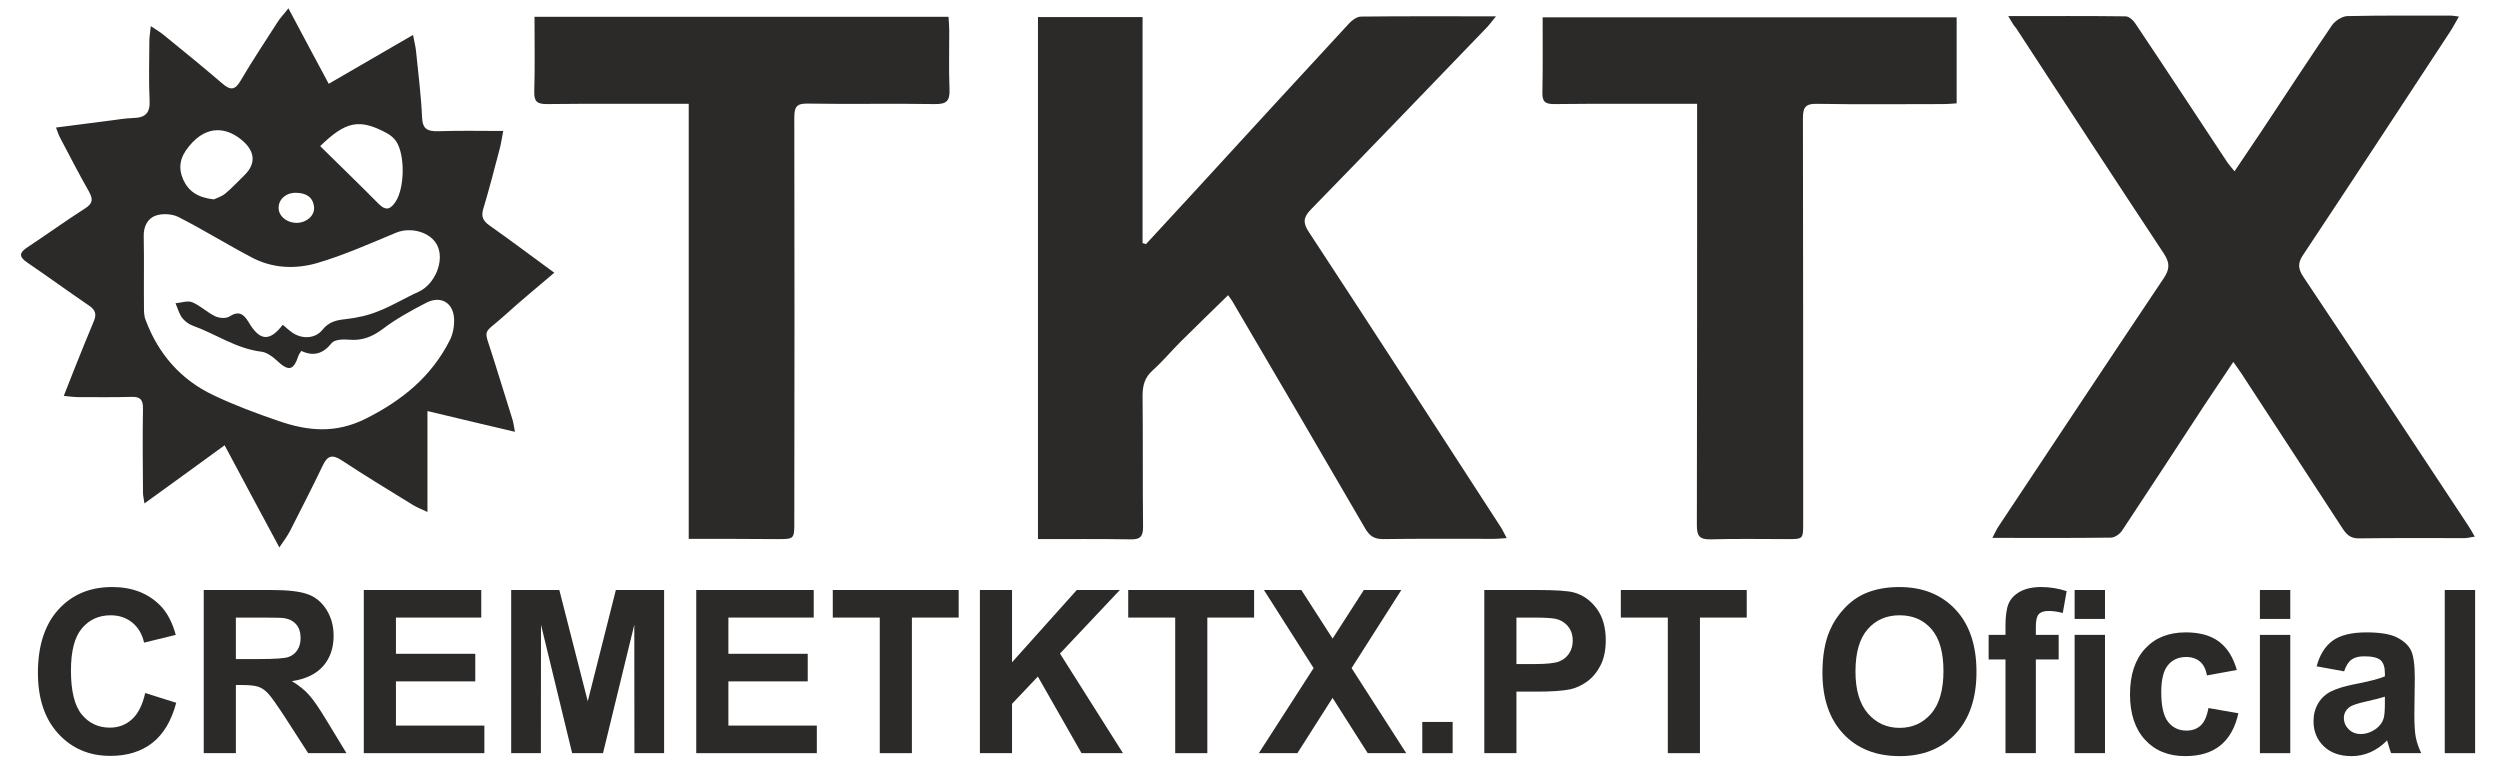 <?xml version="1.0" encoding="UTF-8"?>
<!DOCTYPE svg PUBLIC "-//W3C//DTD SVG 1.1//EN" "http://www.w3.org/Graphics/SVG/1.1/DTD/svg11.dtd">
<!-- Creator: CorelDRAW 2019 (64-Bit) -->
<svg xmlns="http://www.w3.org/2000/svg" xml:space="preserve" width="300mm" height="92mm" version="1.1" style="shape-rendering:geometricPrecision; text-rendering:geometricPrecision; image-rendering:optimizeQuality; fill-rule:evenodd; clip-rule:evenodd"
viewBox="0 0 30000 9200"
 xmlns:xlink="http://www.w3.org/1999/xlink">
 <defs>
  <style type="text/css">
   <![CDATA[
    .fil0 {fill:#2B2A29}
    .fil1 {fill:#2B2A29;fill-rule:nonzero}
   ]]>
  </style>
 </defs>
 <g id="Layer_x0020_1">
  <g id="_2141844560336">
   <path class="fil0" d="M13751.87 2929.38c196.49,-214.09 395.92,-428.18 592.41,-642.27 612.95,-668.67 1228.82,-1340.27 1844.7,-2006 35.19,-38.13 93.85,-82.12 143.7,-82.12 527.9,-5.87 1052.86,-2.93 1618.88,-2.93 -46.92,58.66 -73.32,93.85 -102.65,126.11 -703.86,730.26 -1407.72,1463.44 -2117.45,2190.77 -90.92,93.85 -99.71,158.37 -26.39,269.81 774.25,1178.97 1539.7,2363.8 2308.08,3548.63 20.53,32.26 35.19,67.45 67.45,126.11 -58.66,2.93 -102.65,8.8 -149.57,8.8 -445.78,0 -888.62,-2.93 -1334.4,2.93 -111.44,0 -164.23,-41.06 -217.02,-131.97 -527.9,-909.15 -1058.72,-1815.37 -1589.55,-2718.66 -14.66,-23.46 -32.26,-46.92 -52.79,-76.25 -190.63,187.7 -381.26,369.53 -566.01,554.29 -114.38,114.38 -217.02,237.55 -337.27,346.06 -99.71,87.98 -123.18,184.76 -123.18,310.87 5.87,522.03 0,1044.06 5.87,1569.02 0,117.31 -35.19,152.5 -149.57,149.57 -366.59,-5.87 -733.19,-2.93 -1111.51,-2.93 0,-2093.99 0,-4176.24 0,-6264.36 419.38,0 827.04,0 1255.22,0 0,909.15 0,1812.44 0,2712.8 11.72,2.92 26.38,5.86 41.05,11.72z"/>
   <path class="fil0" d="M24098.61 193.12c489.77,0 950.21,-2.93 1407.72,2.93 41.06,0 93.85,46.92 117.31,85.05 369.53,551.36 733.19,1105.65 1099.78,1659.94 23.46,35.19 52.79,67.45 90.92,114.38 120.24,-178.9 231.69,-343.13 343.13,-510.3 275.68,-416.45 548.42,-832.9 827.04,-1243.49 38.13,-52.79 120.24,-105.58 181.83,-108.51 416.45,-8.8 829.97,-5.87 1246.42,-5.87 23.46,0 46.92,5.87 93.85,11.73 -41.06,70.39 -70.39,129.04 -105.58,181.83 -586.55,894.49 -1173.1,1788.98 -1765.52,2680.54 -64.52,96.78 -58.66,164.23 2.93,258.08 665.74,994.2 1322.67,1994.27 1982.54,2991.41 23.46,35.19 43.99,73.32 76.25,129.04 -49.86,5.87 -85.05,17.6 -120.24,17.6 -425.25,0 -850.5,-2.93 -1275.75,2.93 -102.65,0 -146.64,-52.79 -193.56,-123.18 -404.72,-621.74 -812.37,-1243.49 -1217.09,-1865.23 -23.46,-35.19 -49.86,-70.39 -90.92,-129.04 -117.31,175.97 -228.75,340.2 -337.27,504.43 -331.4,507.37 -662.8,1014.73 -997.14,1519.17 -26.39,41.06 -87.98,85.05 -134.91,85.05 -463.38,5.87 -926.75,2.93 -1422.39,2.93 35.19,-64.52 52.79,-108.51 82.12,-149.57 656.94,-988.34 1310.94,-1976.68 1973.74,-2965.01 73.32,-108.51 76.25,-184.76 2.93,-296.21 -595.35,-900.36 -1184.83,-1803.64 -1774.32,-2706.93 -29.3,-32.25 -52.76,-73.31 -93.82,-143.7z"/>
   <path class="fil0" d="M5129.57 4932.45c0,416.45 0,797.71 0,1211.23 -76.25,-35.19 -129.04,-55.72 -175.97,-85.05 -287.41,-175.97 -574.82,-351.93 -856.36,-536.69 -108.51,-70.39 -167.17,-55.72 -222.89,61.59 -126.11,263.95 -261.02,524.96 -392.99,785.98 -29.33,58.66 -70.39,111.44 -129.04,199.43 -228.75,-425.25 -439.91,-818.24 -656.94,-1225.89 -319.67,234.62 -630.54,457.51 -961.94,698 -8.8,-58.66 -17.6,-93.85 -17.6,-131.97 -2.93,-337.27 -5.87,-674.53 0,-1011.8 0,-99.71 -32.26,-137.84 -134.91,-134.91 -211.16,5.87 -419.38,2.93 -630.54,2.93 -52.79,0 -102.65,-5.87 -184.76,-14.66 49.86,-123.18 87.98,-228.75 129.04,-328.47 76.25,-190.63 152.5,-381.26 231.69,-568.95 35.19,-82.12 17.6,-134.91 -55.72,-184.76 -249.29,-170.12 -495.64,-349.02 -744.92,-519.12 -102.65,-70.39 -93.85,-117.31 2.93,-181.83 231.69,-152.5 457.51,-316.74 692.13,-466.31 90.92,-58.66 99.71,-108.51 46.92,-202.36 -120.24,-211.16 -231.69,-428.18 -346.06,-645.21 -17.6,-32.26 -29.33,-70.39 -49.86,-123.18 222.89,-29.33 428.18,-55.72 636.41,-82.12 96.78,-11.73 193.56,-29.33 290.34,-32.26 146.64,-2.93 205.29,-61.59 196.49,-214.09 -11.73,-234.62 -2.93,-469.24 -2.93,-703.86 0,-52.79 8.8,-102.65 17.6,-184.76 70.39,46.92 120.24,76.25 161.3,111.44 234.62,190.63 469.24,381.26 700.93,580.69 96.78,82.12 149.57,73.32 214.09,-35.19 140.77,-240.49 296.21,-472.17 445.78,-706.79 29.33,-46.92 70.39,-87.98 129.04,-164.23 167.17,316.74 322.6,604.15 483.9,906.22 340.2,-196.49 662.8,-384.19 1011.8,-586.55 14.66,79.18 29.33,134.91 35.19,187.7 26.39,266.88 61.59,533.76 73.32,803.57 5.87,140.77 67.45,167.17 193.56,164.23 252.22,-8.8 504.43,-2.93 780.11,-2.93 -17.6,90.92 -26.39,161.3 -46.92,231.69 -61.59,237.55 -123.18,472.17 -193.56,706.79 -26.39,90.92 0,140.77 73.32,193.56 258.08,181.83 510.3,372.46 780.11,568.95 -202.36,173.03 -395.92,331.4 -583.62,501.5 -287.41,261.02 -266.88,137.84 -149.57,519.1 76.25,246.35 155.44,492.7 231.69,741.99 11.73,35.19 14.66,73.32 29.33,146.64 -354.86,-85.05 -689.19,-161.3 -1049.92,-249.29zm-1736.19 -1035.26c41.06,35.19 73.32,64.52 105.58,87.98 120.24,87.98 281.54,82.12 369.53,-26.39 76.25,-96.78 167.17,-117.31 278.61,-129.04 131.97,-14.66 266.88,-43.99 390.06,-93.85 167.17,-64.52 322.6,-161.3 486.84,-234.62 196.49,-90.92 313.8,-375.39 222.89,-557.22 -79.18,-161.3 -322.6,-225.82 -498.57,-149.57 -310.87,129.04 -618.81,266.88 -938.48,360.73 -258.08,76.25 -536.69,67.45 -785.98,-64.52 -296.21,-155.44 -583.62,-334.33 -882.76,-486.84 -76.25,-38.13 -190.63,-43.99 -269.81,-17.6 -96.78,32.26 -149.57,129.04 -146.64,246.35 5.87,284.48 0,566.02 2.93,850.5 0,52.79 0,111.44 20.53,158.37 152.5,407.65 422.32,715.59 812.37,900.36 252.22,120.24 519.1,219.96 785.98,310.87 349,120.24 680.4,152.5 1044.06,-29.33 436.98,-219.96 785.98,-504.43 1005.93,-938.48 38.13,-73.32 55.72,-167.17 52.79,-252.22 -5.87,-199.43 -158.37,-290.34 -334.33,-199.43 -181.83,93.85 -363.66,193.56 -524.96,316.74 -126.11,93.85 -249.28,140.77 -404.72,126.11 -67.45,-5.87 -170.1,-2.93 -205.29,41.06 -105.58,131.97 -222.89,161.3 -363.66,93.85 -17.6,26.39 -26.39,35.19 -32.26,49.86 -61.59,190.63 -120.24,199.43 -266.88,61.59 -49.86,-46.92 -120.24,-96.78 -184.76,-102.65 -302.07,-38.13 -545.49,-214.09 -824.1,-313.8 -46.92,-17.6 -96.78,-55.72 -126.11,-96.78 -35.19,-49.86 -49.86,-111.44 -76.25,-170.1 67.45,-5.87 146.64,-35.19 202.36,-11.73 96.78,41.06 175.97,120.24 272.75,167.17 46.92,23.46 129.04,29.33 167.17,5.87 114.38,-73.32 173.03,-38.13 234.62,64.52 134.88,228.73 252.19,237.53 410.56,32.24zm448.71 -2143.84c237.55,234.62 472.17,460.44 700.93,692.13 90.92,90.92 143.7,64.52 205.29,-26.39 108.51,-167.17 114.38,-566.02 2.93,-727.32 -26.39,-38.13 -67.45,-70.39 -108.51,-93.85 -328.47,-175.97 -489.77,-146.65 -800.64,155.43zm-1275.75 639.34c29.33,-14.66 90.92,-32.26 137.84,-70.39 82.12,-67.45 155.44,-149.57 231.69,-222.89 131.97,-129.04 126.11,-272.75 -11.73,-398.85 -178.9,-164.23 -431.11,-222.89 -656.94,55.72 -108.51,131.97 -131.97,255.15 -67.45,401.79 64.52,140.77 178.9,214.09 366.59,234.62zm1000.07 281.54c114.38,-2.93 211.16,-87.98 202.36,-187.7 -11.73,-126.11 -99.71,-170.1 -214.09,-173.03 -120.24,-2.93 -211.16,76.25 -211.16,178.9 -2.93,99.71 99.72,184.76 222.89,181.83z"/>
   <path class="fil0" d="M20365.22 1245.98c-67.45,0 -120.24,0 -173.03,0 -513.23,0 -1026.46,-2.93 -1539.7,2.93 -105.58,0 -146.64,-23.46 -143.7,-137.84 5.87,-296.21 2.93,-595.35 2.93,-903.29 1662.87,0 3311.08,0 4968.09,0 0,340.2 0,677.47 0,1032.33 -49.86,2.93 -99.71,8.8 -152.5,8.8 -507.37,0 -1017.67,5.87 -1525.03,-2.93 -143.7,-2.93 -167.17,49.86 -167.17,175.97 2.93,1618.88 2.93,3234.83 2.93,4853.71 0,193.56 0,193.56 -187.7,193.56 -307.94,0 -615.88,-5.87 -923.82,2.93 -131.97,2.93 -164.23,-41.06 -164.23,-167.17 2.93,-1618.88 2.93,-3234.83 2.93,-4853.71 0,-64.52 0,-126.1 0,-205.29z"/>
   <path class="fil0" d="M8264.68 6466.28c0,-1750.85 0,-3472.38 0,-5220.3 -67.45,0 -123.18,0 -178.9,0 -507.37,0 -1017.67,-2.93 -1525.03,2.93 -114.38,0 -152.5,-29.33 -149.57,-149.57 8.8,-296.21 2.93,-592.42 2.93,-897.42 1662.87,0 3308.15,0 4968.09,0 2.93,55.72 8.8,108.51 8.8,161.3 0,234.62 -5.87,469.24 2.93,703.86 5.87,137.84 -29.33,184.76 -175.97,181.83 -507.37,-8.8 -1017.67,2.93 -1525.03,-5.87 -131.97,-2.93 -161.3,38.13 -161.3,167.17 2.93,1618.88 2.93,3234.83 0,4853.71 0,205.29 0,205.29 -208.23,205.29 -346.06,-2.93 -689.19,-2.93 -1058.72,-2.93z"/>
   <path class="fil1" d="M1742.29 8315.95l372.34 117.58c-57.18,215.57 -152.48,375.54 -285.46,480.37 -132.98,104.36 -301.42,156.77 -505.77,156.77 -253.1,0 -461,-88.87 -624.12,-266.61 -162.68,-177.75 -244.25,-420.66 -244.25,-729.21 0,-325.86 82.01,-579.26 245.58,-759.74 163.56,-180.48 378.99,-270.72 645.84,-270.72 233.16,0 422.44,71.1 567.83,212.84 86.88,83.86 151.6,204.18 195.03,361.41l-380.32 92.98c-22.61,-101.18 -69.6,-181.39 -140.96,-240.18 -71.8,-58.8 -158.69,-87.96 -260.64,-87.96 -141.4,0 -256.21,51.95 -343.98,156.32 -88.2,103.91 -132.09,272.54 -132.09,505.88 0,247.02 43.44,423.4 129.88,528.22 86.88,105.28 199.47,157.69 338.21,157.69 102.4,0 190.61,-33.27 264.19,-100.26 73.59,-67 126.78,-171.82 158.69,-315.38z"/>
   <path id="1" class="fil1" d="M2444.87 9037.86l0 -1957.92 809.85 0c203.46,0 351.51,17.78 443.71,52.87 92.65,35.09 166.23,97.53 221.64,187.32 55.41,90.23 83.34,192.78 83.34,308.54 0,147.21 -41.67,268.44 -125.45,364.15 -83.78,95.71 -208.78,155.87 -375.45,180.93 82.89,49.68 151.16,104.37 204.79,164.07 54.08,59.71 126.77,165.9 218.09,318.12l232.27 381.92 -459.67 0 -275.71 -427.5c-98.85,-151.76 -166.67,-247.47 -203.46,-287.12 -36.35,-39.2 -74.92,-66.54 -115.7,-81.13 -41.22,-14.58 -105.93,-21.87 -194.59,-21.87l-78.01 0 0 817.62 -385.65 0zm385.65 -1129.36l284.57 0c184.4,0 299.21,-8.2 345.31,-24.15 45.65,-15.95 82.01,-43.75 107.72,-82.95 26.15,-39.19 39.01,-88.41 39.01,-147.21 0,-66.08 -17.3,-118.95 -51.43,-159.97 -34.13,-40.56 -82.44,-66.08 -144.51,-76.56 -31.47,-4.56 -124.99,-6.84 -280.58,-6.84l-300.09 0 0 497.68z"/>
   <polygon id="2" class="fil1" points="4365.56,9037.86 4365.56,7079.94 5775.15,7079.94 5775.15,7410.82 4751.2,7410.82 4751.2,7845.61 5703.34,7845.61 5703.34,8176.49 4751.2,8176.49 4751.2,8706.98 5812.39,8706.98 5812.39,9037.86 "/>
   <polygon id="3" class="fil1" points="6134.19,9037.86 6134.19,7079.94 6711.77,7079.94 7053.09,8415.3 7390.42,7079.94 7969.33,7079.94 7969.33,9037.86 7612.93,9037.86 7611.61,7496.5 7236.16,9037.86 6865.58,9037.86 6491.91,7496.5 6490.58,9037.86 "/>
   <polygon id="4" class="fil1" points="8354.97,9037.86 8354.97,7079.94 9764.57,7079.94 9764.57,7410.82 8740.62,7410.82 8740.62,7845.61 9692.76,7845.61 9692.76,8176.49 8740.62,8176.49 8740.62,8706.98 9801.8,8706.98 9801.8,9037.86 "/>
   <polygon id="5" class="fil1" points="10557.13,9037.86 10557.13,7410.82 9993.29,7410.82 9993.29,7079.94 11503.95,7079.94 11503.95,7410.82 10942.77,7410.82 10942.77,9037.86 "/>
   <polygon id="6" class="fil1" points="11758.84,9037.86 11758.84,7079.94 12144.47,7079.94 12144.47,7947.24 12921.53,7079.94 13438.38,7079.94 12719.84,7842.42 13475.61,9037.86 12978.27,9037.86 12454.33,8118.61 12144.47,8445.84 12144.47,9037.86 "/>
   <polygon id="7" class="fil1" points="14102.4,9037.86 14102.4,7410.82 13538.56,7410.82 13538.56,7079.94 15049.22,7079.94 15049.22,7410.82 14488.04,7410.82 14488.04,9037.86 "/>
   <polygon id="8" class="fil1" points="15105.96,9037.86 15763.33,8016.97 15167.13,7079.94 15616.16,7079.94 15991.17,7662.85 16366.17,7079.94 16816.09,7079.94 16219.01,8017.43 16874.6,9037.86 16412.72,9037.86 15990.72,8374.74 15568.73,9037.86 "/>
   <polygon id="9" class="fil1" points="17067.42,9037.86 17067.42,8663.23 17431.79,8663.23 17431.79,9037.86 "/>
   <path id="10" class="fil1" d="M17811.67 9037.86l0 -1957.92 616.58 0c233.6,0 385.65,9.57 456.57,29.17 109.04,29.63 200.36,93.43 273.94,191.87 73.59,98.45 110.38,225.6 110.38,381.47 0,120.32 -21.28,221.04 -63.4,303.08 -42.55,82.03 -96.18,146.29 -161.34,193.23 -65.17,46.49 -131.65,77.48 -199.03,92.52 -91.75,18.69 -224.29,28.26 -398.05,28.26l-250 0 0 738.32 -385.65 0zm385.65 -1627.04l0 557.84 209.66 0c151.15,0 251.77,-10.48 302.75,-30.99 50.98,-20.51 90.88,-52.41 119.68,-96.62 28.81,-43.75 43.44,-94.34 43.44,-152.68 0,-71.55 -20.39,-130.34 -60.72,-176.83 -40.78,-46.48 -91.76,-75.65 -154.26,-87.5 -45.66,-8.66 -137.41,-13.22 -275.72,-13.22l-184.83 0z"/>
   <polygon id="11" class="fil1" points="20013.82,9037.86 20013.82,7410.82 19449.99,7410.82 19449.99,7079.94 20960.65,7079.94 20960.65,7410.82 20399.46,7410.82 20399.46,9037.86 "/>
   <path id="12" class="fil1" d="M21869.34 8070.75c0,-199.62 29.26,-367.34 87.33,-503.15 43,-99.81 102.4,-189.59 177.31,-268.89 74.91,-79.31 156.92,-138.1 246.01,-176.84 118.8,-51.5 255.77,-77.48 410.92,-77.48 281.02,0 505.32,89.79 674.21,268.9 168.44,179.57 252.66,428.86 252.66,748.35 0,316.74 -83.78,564.67 -250.89,743.33 -167.11,179.11 -390.97,268.44 -670.67,268.44 -283.24,0 -508.87,-88.87 -675.98,-267.07 -167.12,-177.75 -250.9,-422.94 -250.9,-735.59zm396.29 -13.22c0,221.96 50.09,390.13 149.82,504.98 99.74,114.39 226.51,171.82 379.88,171.82 153.82,0 279.71,-56.97 378.56,-170.45 98.4,-113.94 147.61,-284.39 147.61,-511.81 0,-224.69 -47.88,-392.41 -144.07,-502.7 -95.74,-110.75 -222.96,-165.89 -382.1,-165.89 -158.69,0 -286.79,56.05 -383.86,167.71 -97.08,112.12 -145.84,280.75 -145.84,506.34z"/>
   <path id="13" class="fil1" d="M23863.62 7618.64l202.12 0 0 -107.1c0,-119.41 12.41,-208.73 37.23,-267.53 24.84,-59.24 70.49,-107.1 136.98,-144.01 66.93,-36.92 151.15,-55.61 253.11,-55.61 104.16,0 206.56,16.41 306.74,49.23l-46.55 262.51c-59.4,-16.41 -116.58,-24.61 -171.54,-24.61 -54.08,0 -92.64,12.76 -116.14,38.28 -23.49,25.52 -35.46,74.75 -35.46,147.67l0 101.17 273.95 0 0 295.33 -273.95 0 0 1123.89 -364.37 0 0 -1123.89 -202.12 0 0 -295.33zm1031.92 -191.41l0 -347.29 364.37 0 0 347.29 -364.37 0zm0 1610.63l0 -1419.22 364.37 0 0 1419.22 -364.37 0z"/>
   <path id="14" class="fil1" d="M26841.94 8039.76l-359.05 65.63c-11.97,-73.38 -39.44,-128.52 -82.44,-165.9 -43,-36.91 -98.41,-55.6 -166.68,-55.6 -90.86,0 -163.56,32.36 -217.64,97.08 -54.08,64.71 -81.11,172.73 -81.11,324.49 0,168.63 27.47,287.58 82.44,357.32 54.97,69.73 128.55,104.36 220.75,104.36 69.15,0 125.89,-20.51 169.77,-61.07 44.33,-40.56 75.35,-110.29 93.53,-209.64l359.05 62.89c-37.23,169.54 -108.6,297.61 -214.1,384.2 -105.5,86.59 -246.9,129.89 -424.65,129.89 -201.24,0 -362.15,-65.63 -481.83,-196.43 -120.13,-131.26 -179.97,-312.65 -179.97,-544.63 0,-234.71 60.28,-417.01 180.41,-547.81 120.12,-130.8 282.8,-195.98 488.04,-195.98 167.55,0 300.97,37.38 400.27,111.66 98.84,74.29 169.77,187.32 213.21,339.54z"/>
   <path id="15" class="fil1" d="M27118.99 7427.23l0 -347.29 364.36 0 0 347.29 -364.36 0zm0 1610.63l0 -1419.22 364.36 0 0 1419.22 -364.36 0z"/>
   <path id="16" class="fil1" d="M28129.2 8056.17l-329.79 -60.16c37.23,-138.55 101.5,-241.1 192.37,-307.64 90.87,-66.54 226.07,-99.81 405.15,-99.81 162.67,0 284.13,19.6 363.92,59.25 79.34,39.65 135.65,89.79 168,150.86 32.36,61.07 48.76,172.73 48.76,335.89l-5.32 437.52c0,124.42 5.76,216.48 17.28,275.73 11.53,59.25 33.26,122.6 65.17,190.05l-361.71 0c-9.31,-24.61 -21.27,-61.07 -35.02,-109.38 -5.75,-22.33 -10.19,-36.92 -12.85,-43.75 -62.06,62.89 -128.55,109.83 -199.48,141.28 -70.92,31.45 -146.27,47.4 -226.51,47.4 -141.39,0 -253.1,-39.65 -334.66,-118.95 -81.56,-78.85 -122.35,-179.11 -122.35,-300.34 0,-79.76 18.62,-151.31 55.86,-214.21 37.23,-62.44 89.09,-110.75 156.47,-144.02 66.94,-33.27 163.57,-62.43 289.9,-87.5 170.22,-32.82 288.57,-63.81 354.17,-92.06l0 -37.83c0,-72.92 -17.29,-124.88 -51.86,-156.32 -35.02,-31 -100.62,-46.49 -196.81,-46.49 -65.17,0 -115.69,13.22 -152.04,40.11 -36.79,26.43 -66.05,73.37 -88.65,140.37zm489.36 303.53c-46.54,15.95 -120.57,35.09 -222.07,57.42 -101.07,22.34 -167.56,44.21 -198.59,65.18 -47.43,35.09 -71.37,78.84 -71.37,132.17 0,52.86 19.07,97.98 57.18,136.27 38.13,38.28 86.45,57.42 145.4,57.42 65.6,0 128.55,-22.33 188.39,-66.54 43.88,-34.18 73.14,-75.2 86.87,-124.42 9.31,-31.9 14.19,-92.97 14.19,-182.76l0 -74.74z"/>
   <polygon id="17" class="fil1" points="29337.11,9037.86 29337.11,7079.94 29701.46,7079.94 29701.46,9037.86 "/>
  </g>
 </g>
</svg>
